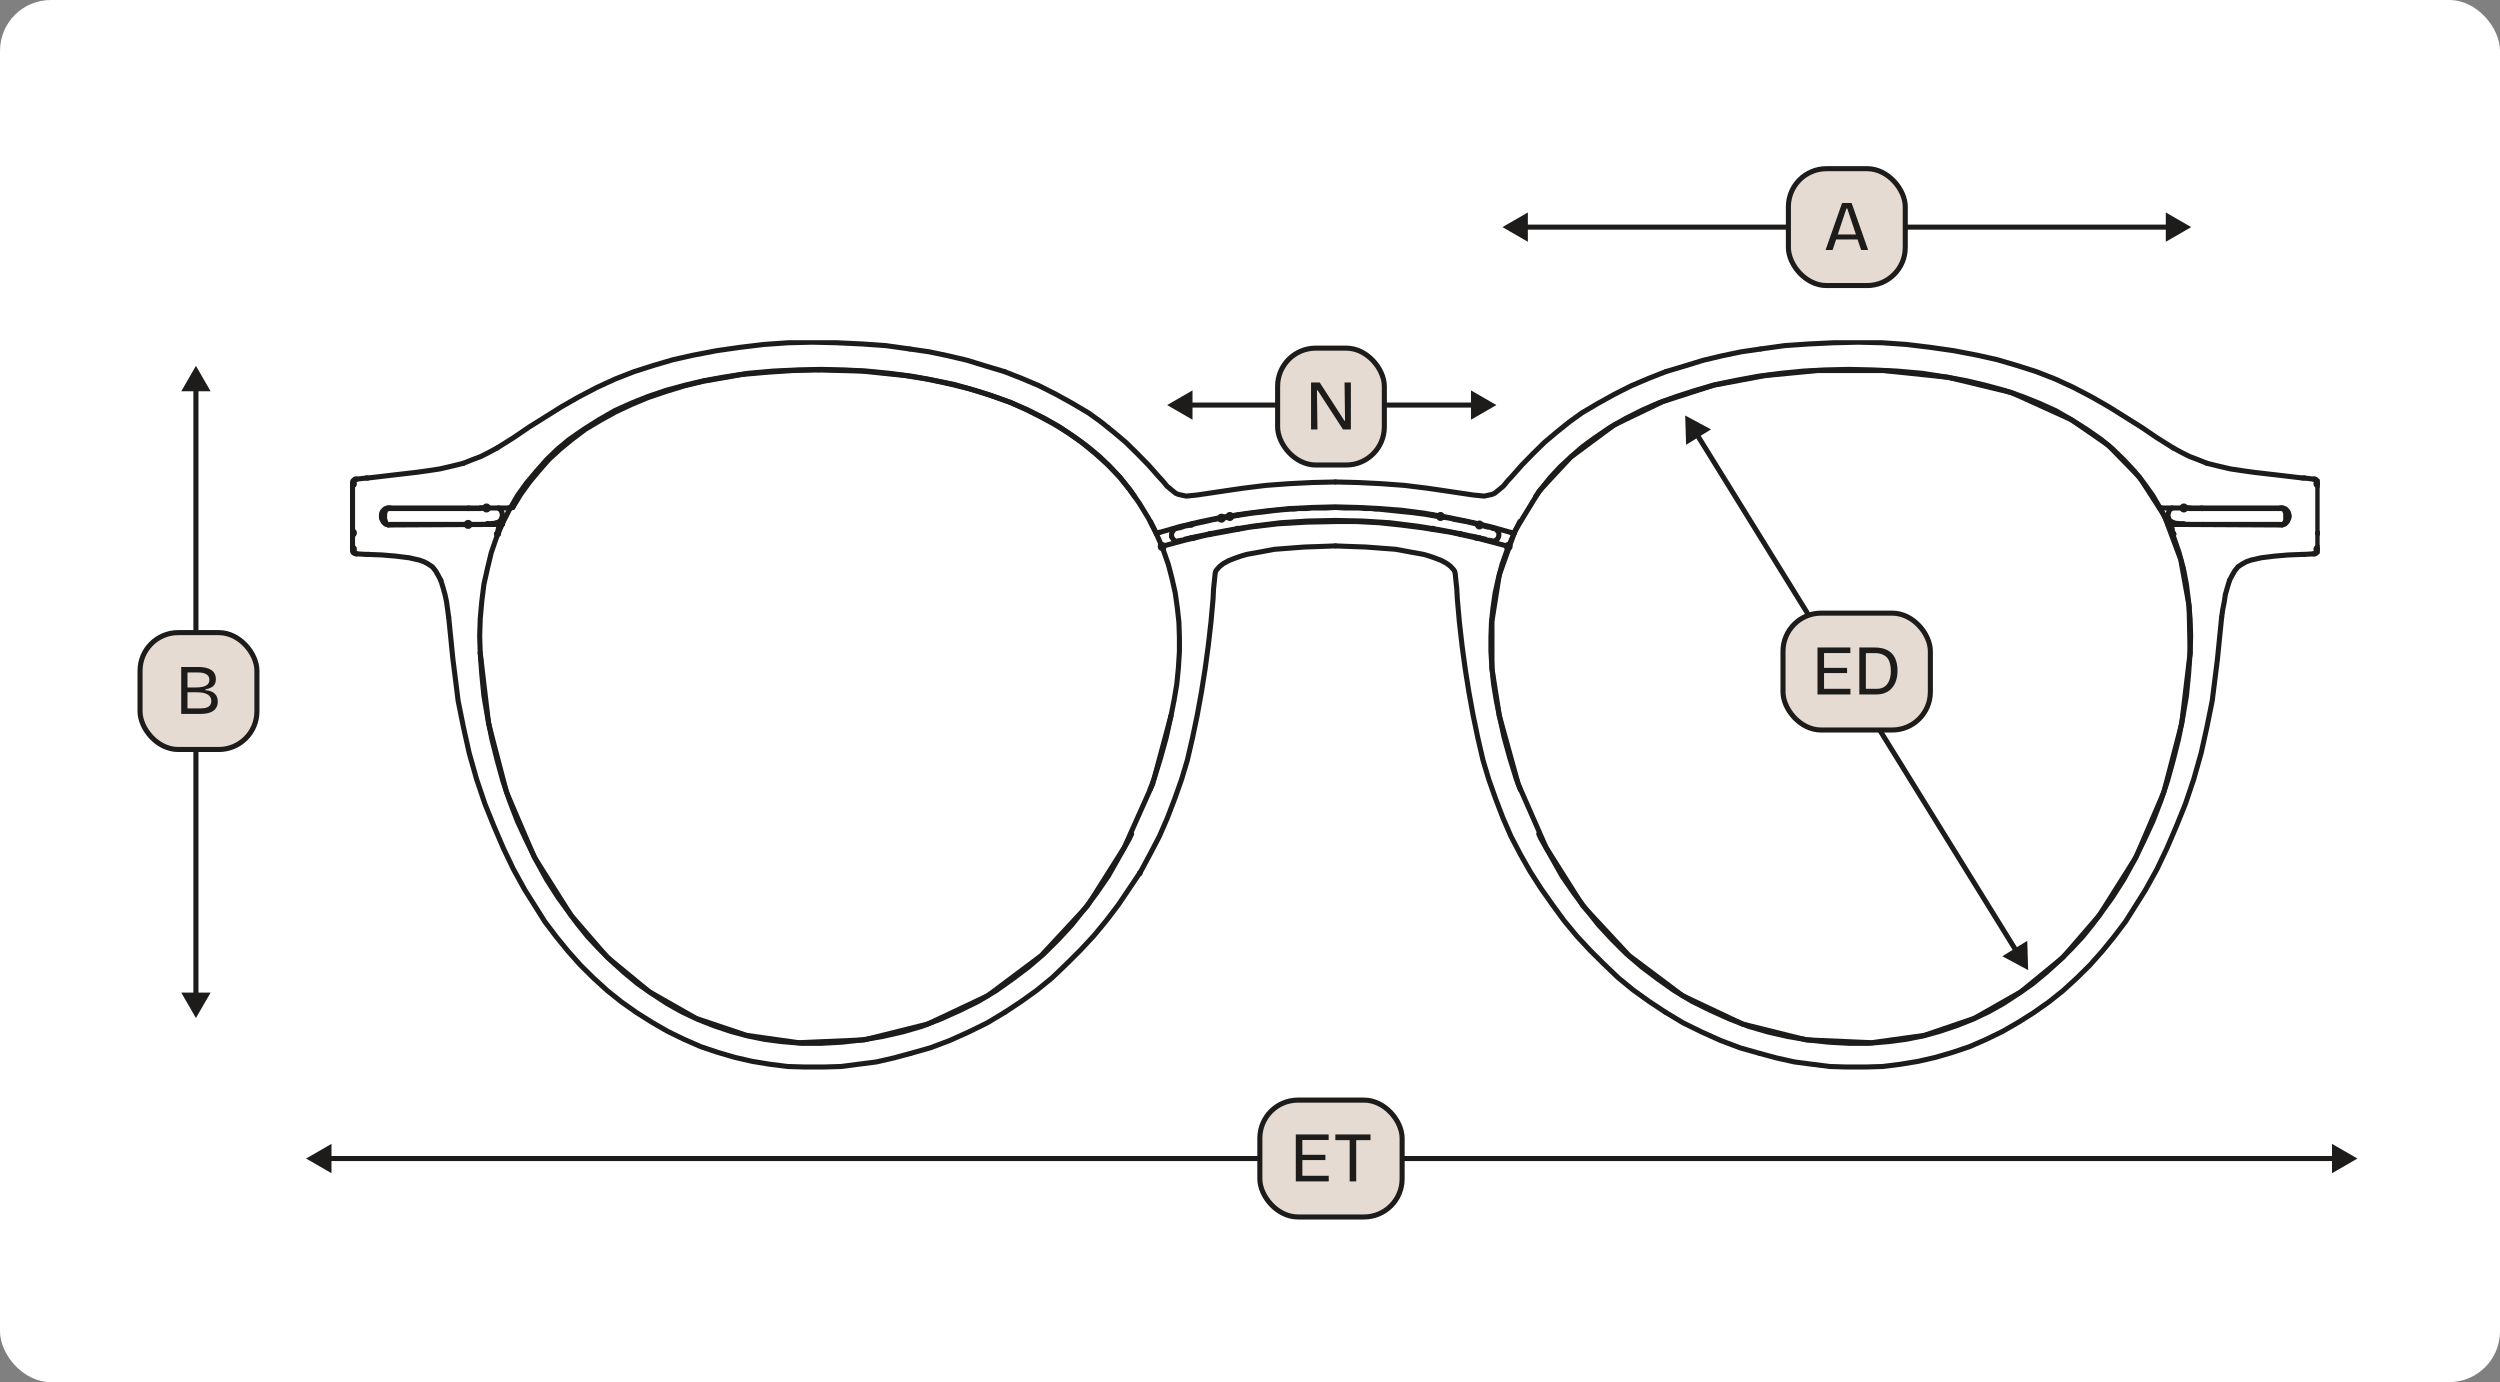 <svg width="492" height="272" viewBox="0 0 492 272" fill="none" xmlns="http://www.w3.org/2000/svg">
<rect x="0" y="0" width="492" height="272" fill="#808080" stroke="none"/>
<rect width="492" height="272" rx="10" fill="white"/>
<path d="M295.683 44.696L300.683 47.583V41.809L295.683 44.696ZM431.228 44.696L426.228 41.809V47.583L431.228 44.696ZM300.183 45.196H426.728V44.196H300.183V45.196Z" fill="#1D1C1B"/>
<rect x="351.955" y="33.196" width="23" height="23" rx="7.5" fill="#E5DBD2"/>
<rect x="351.955" y="33.196" width="23" height="23" rx="7.5" stroke="#1D1C1B"/>
<path d="M359.274 49.196L362.522 39.956H364.398L367.646 49.196H366.26L363.544 41.034H363.376L360.66 49.196H359.274ZM360.814 47.124V46.144H366.26V47.124H360.814Z" fill="#1D1C1B"/>
<path d="M331.647 81.773L331.822 87.544L336.732 84.507L331.647 81.773ZM399.142 190.923L398.967 185.152L394.057 188.189L399.142 190.923ZM333.589 85.863L396.35 187.359L397.2 186.833L334.439 85.337L333.589 85.863Z" fill="#1D1C1B"/>
<rect x="350.895" y="120.666" width="29" height="23" rx="7.5" fill="#E5DBD2"/>
<rect x="350.895" y="120.666" width="29" height="23" rx="7.5" stroke="#1D1C1B"/>
<path d="M357.684 136.666V127.426H358.972V136.666H357.684ZM358.342 136.666V135.56H364.166V136.666H358.342ZM358.342 132.466V131.43H363.508V132.466H358.342ZM358.342 128.518V127.426H364.152V128.518H358.342ZM366.601 136.666V135.56H369.331C369.966 135.56 370.488 135.415 370.899 135.126C371.31 134.827 371.613 134.416 371.809 133.894C372.014 133.371 372.117 132.764 372.117 132.074C372.117 131.467 372.052 130.94 371.921 130.492C371.8 130.044 371.608 129.68 371.347 129.4C371.086 129.11 370.754 128.896 370.353 128.756C369.961 128.606 369.494 128.532 368.953 128.532H366.601V127.426H368.925C369.97 127.426 370.824 127.608 371.487 127.972C372.15 128.336 372.64 128.858 372.957 129.54C373.274 130.221 373.433 131.033 373.433 131.976C373.433 132.601 373.363 133.166 373.223 133.67C373.092 134.174 372.901 134.612 372.649 134.986C372.406 135.359 372.117 135.672 371.781 135.924C371.445 136.166 371.072 136.353 370.661 136.484C370.25 136.605 369.821 136.666 369.373 136.666H366.601ZM365.915 136.666V127.426H367.203V136.666H365.915Z" fill="#1D1C1B"/>
<path d="M60.238 228L65.238 230.887L65.238 225.113L60.238 228ZM463.938 228L458.938 225.113L458.938 230.887L463.938 228ZM64.738 228.5L459.438 228.5L459.438 227.5L64.738 227.5L64.738 228.5Z" fill="#1D1C1B"/>
<rect x="247.937" y="216.5" width="28" height="23" rx="7.5" fill="#E5DBD2"/>
<rect x="247.937" y="216.5" width="28" height="23" rx="7.5" stroke="#1D1C1B"/>
<path d="M255.013 232.5V223.26H256.301V232.5H255.013ZM255.671 232.5V231.394H261.495V232.5H255.671ZM255.671 228.3V227.264H260.837V228.3H255.671ZM255.671 224.352V223.26H261.481V224.352H255.671ZM265.613 232.5V223.26H266.901V232.5H265.613ZM262.799 224.38V223.26H269.715V224.38H262.799Z" fill="#1D1C1B"/>
<path d="M229.686 79.716L234.686 82.603L234.686 76.829L229.686 79.716ZM294.488 79.716L289.488 76.829L289.488 82.603L294.488 79.716ZM234.186 80.216L289.988 80.216L289.988 79.216L234.186 79.216L234.186 80.216Z" fill="#1D1C1B"/>
<rect x="251.436" y="68.513" width="21" height="23" rx="7.5" fill="#E5DBD2"/>
<rect x="251.436" y="68.513" width="21" height="23" rx="7.5" stroke="#1D1C1B"/>
<path d="M258.013 84.513V75.273H259.721L264.593 82.819H264.705L264.607 75.273H265.853V84.513H264.299L259.301 76.799H259.175L259.273 84.513H258.013Z" fill="#1D1C1B"/>
<path d="M38.559 200.35L41.445 195.35L35.672 195.35L38.559 200.35ZM38.559 72L35.672 77L41.445 77L38.559 72ZM39.059 195.85L39.059 76.5L38.059 76.5L38.059 195.85L39.059 195.85Z" fill="#1D1C1B"/>
<rect x="27.561" y="124.5" width="23" height="23" rx="7.5" fill="#E5DBD2"/>
<rect x="27.561" y="124.5" width="23" height="23" rx="7.5" stroke="#1D1C1B"/>
<path d="M35.665 140.5V131.26H39.053C39.566 131.26 40.033 131.307 40.453 131.4C40.882 131.493 41.246 131.638 41.545 131.834C41.844 132.021 42.072 132.268 42.231 132.576C42.399 132.884 42.483 133.253 42.483 133.682C42.483 134.037 42.413 134.349 42.273 134.62C42.133 134.891 41.909 135.11 41.601 135.278C41.302 135.446 40.906 135.577 40.411 135.67V135.824C41.27 135.899 41.89 136.132 42.273 136.524C42.665 136.916 42.861 137.429 42.861 138.064C42.861 138.587 42.735 139.03 42.483 139.394C42.24 139.749 41.862 140.024 41.349 140.22C40.845 140.407 40.192 140.5 39.389 140.5H35.665ZM36.897 139.408H39.515C40.215 139.408 40.733 139.291 41.069 139.058C41.414 138.815 41.587 138.447 41.587 137.952C41.587 137.383 41.349 136.958 40.873 136.678C40.406 136.389 39.697 136.244 38.745 136.244H36.897V139.408ZM36.897 135.292H38.493C39.408 135.292 40.089 135.171 40.537 134.928C40.985 134.676 41.209 134.303 41.209 133.808C41.209 133.313 41.013 132.945 40.621 132.702C40.238 132.459 39.655 132.338 38.871 132.338H36.897V135.292Z" fill="#1D1C1B"/>
<g clip-path="url(#clip0_3948_4658)">
<path d="M95.955 103.09H95.849" stroke="#1D1C1B" stroke-linecap="round" stroke-linejoin="round"/>
<ellipse cx="92.132" cy="103.204" rx="0.366" ry="0.395" fill="#1D1C1B" stroke="#1D1C1B" stroke-linecap="round" stroke-linejoin="round"/>
<path d="M233.661 106.095L235.833 105.543" stroke="#1D1C1B" stroke-linecap="round" stroke-linejoin="round"/>
<path d="M291.861 106.095L289.689 105.543" stroke="#1D1C1B" stroke-linecap="round" stroke-linejoin="round"/>
<path d="M262.814 102.424L268.085 102.538L273.462 102.871L278.839 103.536L282.971 104.202L287.112 104.982L291.244 105.876" stroke="#1D1C1B" stroke-linecap="round" stroke-linejoin="round"/>
<path d="M262.814 102.424L257.437 102.538L252.06 102.871L246.683 103.536L242.551 104.202L238.419 104.982L234.278 105.876" stroke="#1D1C1B" stroke-linecap="round" stroke-linejoin="round"/>
<path d="M291.243 105.876L291.755 105.99L292.276 106.095L292.691 106.323H293.106L293.415 106.437H293.521" stroke="#1D1C1B" stroke-linecap="round" stroke-linejoin="round"/>
<path d="M234.279 105.876L233.767 105.99L233.246 106.095L232.831 106.323H232.416L232.107 106.437H232.01" stroke="#1D1C1B" stroke-linecap="round" stroke-linejoin="round"/>
<path d="M282.044 103.983V104.098L282.15 104.202" stroke="#1D1C1B" stroke-linecap="round" stroke-linejoin="round"/>
<path d="M287.421 105.21V104.982" stroke="#1D1C1B" stroke-linecap="round" stroke-linejoin="round"/>
<path d="M290.413 105.762V105.876" stroke="#1D1C1B" stroke-linecap="round" stroke-linejoin="round"/>
<path d="M290.935 103.09V103.204" stroke="#1D1C1B" stroke-linecap="round" stroke-linejoin="round"/>
<path d="M234.588 103.204V103.09" stroke="#1D1C1B" stroke-linecap="round" stroke-linejoin="round"/>
<path d="M235.108 105.876V105.762" stroke="#1D1C1B" stroke-linecap="round" stroke-linejoin="round"/>
<path d="M238.102 104.982V105.21" stroke="#1D1C1B" stroke-linecap="round" stroke-linejoin="round"/>
<path d="M243.382 104.202L243.479 104.098V103.983" stroke="#1D1C1B" stroke-linecap="round" stroke-linejoin="round"/>
<path d="M299.207 155.432L298.377 153.207L297.132 149.193L296.002 145.076L295.066 140.844" stroke="#1D1C1B" stroke-linecap="round" stroke-linejoin="round"/>
<path d="M431.015 128.481L430.706 132.713L430.291 136.945L429.567 141.177L428.746 145.409L427.713 149.526L426.574 153.644L425.232 157.657L423.678 161.661L421.921 165.455L420.059 169.24L417.993 173.025L415.715 176.591L413.861 179.15L411.892 181.822L409.932 184.266L407.76 186.605L405.279 189.059L402.692 191.398L399.999 193.624L397.112 195.63L394.216 197.523L391.214 199.196L388.115 200.642L385.016 201.869L381.705 202.981L378.5 203.866L375.092 204.541L371.782 204.978L367.853 205.321H363.818L359.792 205.093L355.757 204.646L351.828 203.98L347.899 203.086L344.076 201.973L340.35 200.528L336.633 198.854L333.013 197.076L329.5 194.965L326.189 192.625L323.09 190.286L320.088 187.718L317.298 184.941L314.605 182.041L312.124 178.921L309.749 175.812L307.374 172.36L305.308 168.679L303.233 165.008L302.827 164.114" stroke="#1D1C1B" stroke-linecap="round" stroke-linejoin="round"/>
<path d="M302.2 97.745L303.233 96.3L305.096 93.96L307.065 91.849L309.237 89.843L311.4 87.95L313.678 86.276L316.777 84.165L319.885 82.377L323.187 80.713L326.498 79.258L329.906 78.041L333.322 76.928L337.56 75.701L341.904 74.808L346.142 74.028L350.486 73.467L354.927 73.029L359.377 72.801L363.924 72.696L368.365 72.801L373.327 73.029L378.289 73.467L383.259 74.246L386.976 74.922L390.702 75.806L394.419 76.814L398.039 78.041L401.35 79.372L404.555 80.818L407.654 82.606L410.656 84.498L413.543 86.505L415.821 88.397L417.993 90.508L420.058 92.734L421.921 95.073L423.678 97.527L425.232 100.199L426.574 102.871L427.81 105.762L428.843 108.767L429.673 111.782L430.291 115.006L430.706 118.344L431.015 121.796L431.121 125.143L431.015 128.481" stroke="#1D1C1B" stroke-linecap="round" stroke-linejoin="round"/>
<path d="M295.066 140.844L294.448 137.725L293.936 134.605L293.618 131.486L293.415 128.262V125.362L293.521 122.471L293.83 119.57L294.245 116.679L294.863 113.893L295.587 111.106L296.726 107.883L298.068 104.763L299.101 102.643" stroke="#1D1C1B" stroke-linecap="round" stroke-linejoin="round"/>
<path d="M226.315 155.432L227.145 153.207L228.39 149.193L229.529 145.076L230.456 140.844" stroke="#1D1C1B" stroke-linecap="round" stroke-linejoin="round"/>
<path d="M94.507 128.481L94.816 132.713L95.231 136.945L95.955 141.177L96.785 145.409L97.818 149.526L98.948 153.644L100.299 157.657L101.844 161.661L103.601 165.455L105.464 169.24L107.53 173.025L109.807 176.591L111.67 179.15L113.63 181.822L115.599 184.266L117.771 186.605L120.252 189.059L122.83 191.398L125.523 193.624L128.419 195.63L131.306 197.523L134.308 199.196L137.407 200.642L140.515 201.869L143.817 202.981L147.128 203.866L150.439 204.541L153.741 204.978L157.775 205.321H161.704L165.739 205.093L169.765 204.646L173.694 203.98L177.623 203.086L181.455 201.973L185.172 200.528L188.898 198.854L192.518 197.076L196.031 194.965L199.333 192.625L202.441 190.286L205.434 187.718L208.224 184.941L210.917 182.041L213.398 178.921L215.773 175.812L218.148 172.36L220.223 168.679L222.289 165.008L222.704 164.114" stroke="#1D1C1B" stroke-linecap="round" stroke-linejoin="round"/>
<path d="M223.322 97.745L222.289 96.3L220.426 93.96L218.466 91.849L216.392 89.843L214.123 87.95L211.845 86.276L208.746 84.165L205.647 82.377L202.336 80.713L199.025 79.258L195.617 78.041L192.2 76.928L187.962 75.701L183.618 74.808L179.38 74.028L175.045 73.467L170.596 73.029L166.155 72.801L161.599 72.696L157.158 72.801L152.196 73.029L147.234 73.467L142.272 74.246L138.546 74.922L134.829 75.806L131.104 76.814L127.484 78.041L124.182 79.372L120.977 80.818L117.869 82.606L114.876 84.498L111.98 86.505L109.702 88.397L107.53 90.508L105.57 92.734L103.601 95.073L101.844 97.527L100.299 100.199L98.948 102.871L97.712 105.762L96.679 108.767L95.955 111.782L95.231 115.006L94.816 118.344L94.507 121.796L94.401 125.143L94.507 128.481" stroke="#1D1C1B" stroke-linecap="round" stroke-linejoin="round"/>
<path d="M230.456 140.844L231.074 137.725L231.595 134.605L231.904 131.486L232.107 128.262V125.362L232.01 122.471L231.692 119.57L231.286 116.679L230.659 113.893L229.935 111.106L228.805 107.883L227.454 104.763L226.421 102.643" stroke="#1D1C1B" stroke-linecap="round" stroke-linejoin="round"/>
<ellipse cx="69.379" cy="108.101" rx="0.366" ry="0.395" fill="#1D1C1B" stroke="#1D1C1B" stroke-linecap="round" stroke-linejoin="round"/>
<ellipse cx="456.143" cy="108.101" rx="0.366" ry="0.395" fill="#1D1C1B" stroke="#1D1C1B" stroke-linecap="round" stroke-linejoin="round"/>
<ellipse cx="456.143" cy="95.187" rx="0.366" ry="0.395" fill="#1D1C1B" stroke="#1D1C1B" stroke-linecap="round" stroke-linejoin="round"/>
<ellipse cx="69.379" cy="95.187" rx="0.366" ry="0.395" fill="#1D1C1B" stroke="#1D1C1B" stroke-linecap="round" stroke-linejoin="round"/>
<path d="M69.38 104.877V104.982" stroke="#1D1C1B" stroke-linecap="round" stroke-linejoin="round"/>
<path d="M72.073 109.109L70.21 108.995" stroke="#1D1C1B" stroke-linecap="round" stroke-linejoin="round"/>
<path d="M69.38 108.102L69.486 108.434L69.592 108.767L69.901 108.881L70.21 108.995" stroke="#1D1C1B" stroke-linecap="round" stroke-linejoin="round"/>
<path d="M453.449 109.109L455.312 108.995" stroke="#1D1C1B" stroke-linecap="round" stroke-linejoin="round"/>
<path d="M455.524 108.995H455.312" stroke="#1D1C1B" stroke-linecap="round" stroke-linejoin="round"/>
<path d="M453.556 94.074L455.313 94.293" stroke="#1D1C1B" stroke-linecap="round" stroke-linejoin="round"/>
<path d="M455.622 94.293H455.312" stroke="#1D1C1B" stroke-linecap="round" stroke-linejoin="round"/>
<path d="M72.073 94.074L70.21 94.293" stroke="#1D1C1B" stroke-linecap="round" stroke-linejoin="round"/>
<path d="M70.209 94.293H69.9" stroke="#1D1C1B" stroke-linecap="round" stroke-linejoin="round"/>
<path d="M453.035 109.109H453.247H453.353H453.45" stroke="#1D1C1B" stroke-linecap="round" stroke-linejoin="round"/>
<path d="M72.487 109.109H72.275H72.178H72.072" stroke="#1D1C1B" stroke-linecap="round" stroke-linejoin="round"/>
<path d="M72.381 94.074H72.275H72.178H72.072" stroke="#1D1C1B" stroke-linecap="round" stroke-linejoin="round"/>
<path d="M453.141 94.074H453.247H453.353H453.45H453.556" stroke="#1D1C1B" stroke-linecap="round" stroke-linejoin="round"/>
<path d="M456.143 104.877V104.982" stroke="#1D1C1B" stroke-linecap="round" stroke-linejoin="round"/>
<ellipse cx="429.779" cy="99.97" rx="0.366" ry="0.395" fill="#1D1C1B" stroke="#1D1C1B" stroke-linecap="round" stroke-linejoin="round"/>
<ellipse cx="95.743" cy="99.97" rx="0.366" ry="0.395" fill="#1D1C1B" stroke="#1D1C1B" stroke-linecap="round" stroke-linejoin="round"/>
<path d="M449.009 100.084L448.797 99.97" stroke="#1D1C1B" stroke-linecap="round" stroke-linejoin="round"/>
<path d="M433.293 99.97V100.084" stroke="#1D1C1B" stroke-linecap="round" stroke-linejoin="round"/>
<path d="M431.016 99.97V100.084" stroke="#1D1C1B" stroke-linecap="round" stroke-linejoin="round"/>
<path d="M94.507 99.97V100.084" stroke="#1D1C1B" stroke-linecap="round" stroke-linejoin="round"/>
<path d="M76.832 99.97H76.726L76.514 100.084" stroke="#1D1C1B" stroke-linecap="round" stroke-linejoin="round"/>
<path d="M92.23 99.97V100.084" stroke="#1D1C1B" stroke-linecap="round" stroke-linejoin="round"/>
<path d="M438.768 114.226L439.288 113.227L439.809 112.333L440.427 111.553L441.257 111.002L442.078 110.555L443.014 110.222L444.047 109.994L444.974 109.775L447.667 109.442L450.351 109.214L453.035 109.109" stroke="#1D1C1B" stroke-linecap="round" stroke-linejoin="round"/>
<path d="M86.755 114.226L86.234 113.227L85.722 112.333L85.095 111.553L84.274 111.002L83.444 110.555L82.517 110.222L81.484 109.994L80.548 109.775L77.864 109.442L75.171 109.214L72.487 109.109" stroke="#1D1C1B" stroke-linecap="round" stroke-linejoin="round"/>
<path d="M437.222 121.463L437.425 120.017L437.734 118.457L437.946 117.012L438.361 115.566L438.767 114.226" stroke="#1D1C1B" stroke-linecap="round" stroke-linejoin="round"/>
<path d="M88.3 121.463L88.097 120.017L87.885 118.457L87.576 117.012L87.17 115.566L86.755 114.226" stroke="#1D1C1B" stroke-linecap="round" stroke-linejoin="round"/>
<path d="M91.196 91.174L88.927 91.735L86.543 92.287L84.275 92.629L81.891 92.962L77.141 93.513L72.382 94.074" stroke="#1D1C1B" stroke-linecap="round" stroke-linejoin="round"/>
<path d="M434.326 91.174L436.604 91.735L438.979 92.287L441.257 92.629L443.632 92.962L448.391 93.513L453.141 94.074" stroke="#1D1C1B" stroke-linecap="round" stroke-linejoin="round"/>
<path d="M346.345 207.318L349.656 208.212L353.17 208.992L356.578 209.439L360.1 209.886L363.508 209.99H367.022L370.536 209.886L374.05 209.439L377.467 208.878L380.875 208.098L384.292 207.099L387.594 205.987L390.905 204.541L394.11 202.982L397.209 201.194L400.21 199.301L403.212 197.19L406.002 194.965L408.686 192.511L411.273 189.953L413.754 187.167L416.023 184.38L418.301 181.375L420.27 178.256L422.23 175.137L424.508 171.019L426.468 166.901L428.331 162.555L430.088 158.209L431.739 153.311L433.187 148.195L434.326 143.069L435.359 137.944L435.88 133.826L436.392 129.708L436.807 125.59L437.222 121.463" stroke="#1D1C1B" stroke-linecap="round" stroke-linejoin="round"/>
<path d="M179.177 207.318L175.866 208.212L172.458 208.992L168.944 209.439L165.527 209.886L162.013 209.99H158.499L154.985 209.886L151.471 209.439L148.054 208.878L144.646 208.098L141.238 207.099L137.928 205.987L134.617 204.541L131.412 202.982L128.313 201.194L125.311 199.301L122.318 197.19L119.528 194.965L116.835 192.511L114.248 189.953L111.767 187.167L109.498 184.38L107.22 181.375L105.26 178.256L103.291 175.137L101.022 171.019L99.053 166.901L97.191 162.555L95.434 158.209L93.783 153.311L92.335 148.195L91.196 143.069L90.163 137.944L89.651 133.826L89.13 129.708L88.715 125.59L88.3 121.463" stroke="#1D1C1B" stroke-linecap="round" stroke-linejoin="round"/>
<path d="M427.501 105.096H427.607H427.713H427.81" stroke="#1D1C1B" stroke-linecap="round" stroke-linejoin="round"/>
<path d="M427.81 105.096L427.713 104.982" stroke="#1D1C1B" stroke-linecap="round" stroke-linejoin="round"/>
<path d="M97.818 104.982L97.712 105.096" stroke="#1D1C1B" stroke-linecap="round" stroke-linejoin="round"/>
<path d="M98.021 105.096H97.915H97.818H97.712" stroke="#1D1C1B" stroke-linecap="round" stroke-linejoin="round"/>
<path d="M95.125 99.97H76.416" stroke="#1D1C1B" stroke-linecap="round" stroke-linejoin="round"/>
<path d="M75.074 101.644V101.977L75.171 102.205L75.277 102.424L75.383 102.643L75.586 102.871L75.798 103.09L76.001 103.204H76.204L76.416 103.318" stroke="#1D1C1B" stroke-linecap="round" stroke-linejoin="round"/>
<path d="M75.074 101.53V101.644" stroke="#1D1C1B" stroke-linecap="round" stroke-linejoin="round"/>
<path d="M76.416 99.97H76.204L75.895 100.084L75.692 100.198L75.48 100.417L75.277 100.645L75.171 100.864L75.074 101.197V101.53" stroke="#1D1C1B" stroke-linecap="round" stroke-linejoin="round"/>
<path d="M430.397 99.97H449.115" stroke="#1D1C1B" stroke-linecap="round" stroke-linejoin="round"/>
<path d="M449.114 99.97H449.317L449.626 100.084L449.829 100.198L450.041 100.417L450.244 100.645L450.35 100.864L450.456 101.197V101.53" stroke="#1D1C1B" stroke-linecap="round" stroke-linejoin="round"/>
<path d="M450.457 101.53V101.644" stroke="#1D1C1B" stroke-linecap="round" stroke-linejoin="round"/>
<path d="M450.456 101.644V101.977L450.35 102.205L450.244 102.424L450.147 102.643L449.935 102.871L449.732 103.09L449.52 103.204H449.317L449.114 103.318" stroke="#1D1C1B" stroke-linecap="round" stroke-linejoin="round"/>
<path d="M98.127 103.204V104.098" stroke="#1D1C1B" stroke-linecap="round" stroke-linejoin="round"/>
<path d="M427.404 103.204V104.098" stroke="#1D1C1B" stroke-linecap="round" stroke-linejoin="round"/>
<path d="M76.416 103.318L98.126 103.204" stroke="#1D1C1B" stroke-linecap="round" stroke-linejoin="round"/>
<path d="M98.436 103.204H98.33H98.127" stroke="#1D1C1B" stroke-linecap="round" stroke-linejoin="round"/>
<path d="M98.851 103.204L97.712 103.09" stroke="#1D1C1B" stroke-linecap="round" stroke-linejoin="round"/>
<path d="M98.851 103.09H97.712" stroke="#1D1C1B" stroke-linecap="round" stroke-linejoin="round"/>
<path d="M98.948 102.871H98.541H97.817" stroke="#1D1C1B" stroke-linecap="round" stroke-linejoin="round"/>
<path d="M426.574 102.871H427.713" stroke="#1D1C1B" stroke-linecap="round" stroke-linejoin="round"/>
<path d="M426.68 103.09H427.81" stroke="#1D1C1B" stroke-linecap="round" stroke-linejoin="round"/>
<path d="M426.68 103.204L427.81 103.09" stroke="#1D1C1B" stroke-linecap="round" stroke-linejoin="round"/>
<path d="M427.086 103.204H427.192H427.404" stroke="#1D1C1B" stroke-linecap="round" stroke-linejoin="round"/>
<path d="M449.115 103.318L427.404 103.204" stroke="#1D1C1B" stroke-linecap="round" stroke-linejoin="round"/>
<path d="M427.404 105.096L427.501 104.982H427.607H427.713" stroke="#1D1C1B" stroke-linecap="round" stroke-linejoin="round"/>
<path d="M427.404 104.098L427.501 104.202V104.431L427.713 104.982" stroke="#1D1C1B" stroke-linecap="round" stroke-linejoin="round"/>
<path d="M426.68 103.204H426.777H426.883H426.989H427.086" stroke="#1D1C1B" stroke-linecap="round" stroke-linejoin="round"/>
<path d="M98.126 105.096L98.02 104.982H97.915H97.817" stroke="#1D1C1B" stroke-linecap="round" stroke-linejoin="round"/>
<path d="M98.85 103.204H98.745H98.639H98.541H98.436" stroke="#1D1C1B" stroke-linecap="round" stroke-linejoin="round"/>
<path d="M98.126 104.098L98.02 104.202V104.431L97.817 104.982" stroke="#1D1C1B" stroke-linecap="round" stroke-linejoin="round"/>
<path d="M427.713 88.168L429.364 89.062L430.918 89.842L432.675 90.508L434.326 91.174" stroke="#1D1C1B" stroke-linecap="round" stroke-linejoin="round"/>
<path d="M97.818 88.168L96.158 89.062L94.613 89.842L92.856 90.508L91.196 91.174" stroke="#1D1C1B" stroke-linecap="round" stroke-linejoin="round"/>
<path d="M327.742 199.196L331.256 201.307L334.876 203.086L338.593 204.76L342.416 206.205L346.345 207.318" stroke="#1D1C1B" stroke-linecap="round" stroke-linejoin="round"/>
<path d="M197.788 199.196L194.274 201.307L190.654 203.086L186.929 204.76L183.106 206.205L179.177 207.318" stroke="#1D1C1B" stroke-linecap="round" stroke-linejoin="round"/>
<path d="M100.502 99.97H100.396H100.299H100.193H100.087" stroke="#1D1C1B" stroke-linecap="round" stroke-linejoin="round"/>
<path d="M425.021 99.97H425.126H425.232H425.33H425.435" stroke="#1D1C1B" stroke-linecap="round" stroke-linejoin="round"/>
<path d="M95.125 99.97H97.606H100.087" stroke="#1D1C1B" stroke-linecap="round" stroke-linejoin="round"/>
<path d="M430.397 99.97H427.916H425.436" stroke="#1D1C1B" stroke-linecap="round" stroke-linejoin="round"/>
<path d="M227.56 104.982L228.178 104.763" stroke="#1D1C1B" stroke-linecap="round" stroke-linejoin="round"/>
<path d="M297.962 104.982L297.344 104.763" stroke="#1D1C1B" stroke-linecap="round" stroke-linejoin="round"/>
<path d="M243.585 103.983V104.202" stroke="#1D1C1B" stroke-linecap="round" stroke-linejoin="round"/>
<path d="M243.585 101.312V101.426" stroke="#1D1C1B" stroke-linecap="round" stroke-linejoin="round"/>
<path d="M281.938 103.983V104.202" stroke="#1D1C1B" stroke-linecap="round" stroke-linejoin="round"/>
<path d="M281.938 101.312V101.426" stroke="#1D1C1B" stroke-linecap="round" stroke-linejoin="round"/>
<path d="M346.451 68.683L351.21 68.017L356.066 67.685L360.825 67.456L365.681 67.342L370.44 67.456L375.19 67.789L379.842 68.35L384.495 69.016L389.148 69.91L393.077 70.794L396.9 71.916L400.723 73.134L404.449 74.589L408.069 76.253L411.689 78.145L414.991 80.038L418.196 82.045L421.4 84.051L424.508 86.162L427.713 88.169" stroke="#1D1C1B" stroke-linecap="round" stroke-linejoin="round"/>
<path d="M179.071 68.683L174.321 68.017L169.562 67.685L164.706 67.456L159.841 67.342L155.091 67.456L150.332 67.789L145.679 68.35L141.026 69.016L136.374 69.91L132.445 70.794L128.622 71.916L124.799 73.134L121.073 74.589L117.453 76.253L113.842 78.145L110.531 80.038L107.326 82.045L104.121 84.051L101.022 86.162L97.817 88.169" stroke="#1D1C1B" stroke-linecap="round" stroke-linejoin="round"/>
<ellipse cx="296.823" cy="107.55" rx="0.366" ry="0.395" fill="#1D1C1B" stroke="#1D1C1B" stroke-linecap="round" stroke-linejoin="round"/>
<ellipse cx="228.698" cy="107.55" rx="0.366" ry="0.395" fill="#1D1C1B" stroke="#1D1C1B" stroke-linecap="round" stroke-linejoin="round"/>
<path d="M296.515 107.436L296.621 107.55H296.727H296.824" stroke="#1D1C1B" stroke-linecap="round" stroke-linejoin="round"/>
<path d="M229.008 107.436L228.902 107.55H228.805H228.699" stroke="#1D1C1B" stroke-linecap="round" stroke-linejoin="round"/>
<path d="M262.814 107.436L265.816 107.55L268.809 107.654L271.811 107.883L274.698 108.101L277.7 108.662L278.945 108.881L280.181 109.109L281.32 109.442L282.565 109.88L283.695 110.327L284.728 110.888L285.452 111.439L285.761 111.782L286.079 112.114L286.282 112.447L286.388 112.894L286.485 113.893L286.697 115.899L286.803 117.906L287.209 122.471L287.73 127.035L288.348 131.6L289.072 136.165L289.902 140.73L290.829 145.18L291.862 149.64L293.001 153.425L294.343 157.21L295.791 160.995L297.345 164.561L299.208 168.128L301.168 171.58L303.234 174.804L305.511 178.037L307.789 181.156L310.27 184.161L312.954 187.052L315.647 189.725L318.437 192.397L321.43 194.85L324.538 197.076L327.743 199.196" stroke="#1D1C1B" stroke-linecap="round" stroke-linejoin="round"/>
<path d="M262.814 107.436L259.715 107.55L256.713 107.654L253.72 107.883L250.824 108.101L247.822 108.662L246.586 108.881L245.341 109.109L244.202 109.442L242.966 109.88L241.827 110.327L240.794 110.888L240.07 111.439L239.761 111.782L239.452 112.114L239.24 112.447L239.134 112.894L239.037 113.893L238.825 115.899L238.728 117.906L238.313 122.471L237.792 127.035L237.174 131.6L236.45 136.165L235.62 140.73L234.693 145.18L233.66 149.64L232.521 153.425L231.179 157.21L229.731 160.995L228.177 164.561L226.315 168.128L224.46 171.58L222.289 174.804L220.117 178.037L217.742 181.156L215.261 184.161L212.568 187.052L209.884 189.725L207.094 192.397L204.092 194.85L200.993 197.076L197.788 199.196" stroke="#1D1C1B" stroke-linecap="round" stroke-linejoin="round"/>
<path d="M100.917 99.866L100.502 99.97" stroke="#1D1C1B" stroke-linecap="round" stroke-linejoin="round"/>
<path d="M100.917 99.866L102.471 97.298L104.228 94.854L106.082 92.629L108.051 90.394L110.223 88.397L112.395 86.609L115.185 84.498L118.178 82.71L121.18 81.046L124.279 79.6L127.483 78.26L131.103 77.033L134.723 75.92L138.44 75.026L142.272 74.36L145.989 73.695L151.057 73.248L156.019 72.915L161.087 72.801" stroke="#1D1C1B" stroke-linecap="round" stroke-linejoin="round"/>
<path d="M161.086 72.801L165.324 72.915L169.668 73.029L173.906 73.466L178.144 73.913L182.381 74.589L186.513 75.473L190.654 76.481L194.68 77.698L198.715 79.153L201.717 80.485L204.604 81.93L207.5 83.49L210.193 85.164L212.877 87.056L215.464 89.177L217.945 91.402L220.223 93.742L222.289 96.3L224.249 99.086L226.006 101.977L227.559 104.982" stroke="#1D1C1B" stroke-linecap="round" stroke-linejoin="round"/>
<path d="M327.84 73.134L331.566 72.021L335.186 70.908L338.903 70.024L342.628 69.244L346.451 68.683" stroke="#1D1C1B" stroke-linecap="round" stroke-linejoin="round"/>
<path d="M197.683 73.134L193.957 72.021L190.346 70.908L186.62 70.024L182.903 69.244L179.071 68.683" stroke="#1D1C1B" stroke-linecap="round" stroke-linejoin="round"/>
<path d="M296.514 107.436L291.04 105.99L285.558 104.763L279.978 103.869L275.634 103.318L271.396 102.871L267.052 102.643H262.814L257.128 102.757L251.442 103.09L245.862 103.755L241.624 104.535L237.378 105.315L233.14 106.323L229.008 107.436" stroke="#1D1C1B" stroke-linecap="round" stroke-linejoin="round"/>
<path d="M262.814 94.854L267.255 94.959L271.811 95.187L276.358 95.52L280.905 96.081L283.907 96.519L286.9 96.966L289.902 97.412L291.041 97.527L292.074 97.631L292.586 97.527L293.107 97.412L293.619 97.298L294.14 97.08L294.97 96.414L295.897 95.634L296.621 94.74L297.451 93.846L299.517 91.507L301.689 89.282L303.958 87.056L306.341 85.05L308.822 83.053L311.303 81.265L314.508 79.372L317.713 77.594L321.024 75.92L324.432 74.475L327.84 73.134" stroke="#1D1C1B" stroke-linecap="round" stroke-linejoin="round"/>
<path d="M262.814 94.854L258.267 94.959L253.72 95.187L249.164 95.52L244.618 96.081L241.625 96.519L238.623 96.966L235.621 97.412L234.491 97.527L233.458 97.631L232.937 97.527L232.416 97.412L231.904 97.298L231.383 97.08L230.562 96.414L229.626 95.634L228.902 94.74L228.081 93.846L226.006 91.507L223.834 89.282L221.565 87.056L219.19 85.05L216.709 83.053L214.228 81.265L211.023 79.372L207.809 77.594L204.507 75.92L201.091 74.475L197.683 73.134" stroke="#1D1C1B" stroke-linecap="round" stroke-linejoin="round"/>
<path d="M297.653 104.877H297.759L297.865 104.982H297.962" stroke="#1D1C1B" stroke-linecap="round" stroke-linejoin="round"/>
<path d="M227.869 104.877H227.763L227.666 104.982H227.56" stroke="#1D1C1B" stroke-linecap="round" stroke-linejoin="round"/>
<path d="M227.869 104.878L232.107 103.651L236.345 102.643L240.689 101.759L245.033 101.083L249.377 100.532L253.818 100.085L258.267 99.866L262.814 99.752L267.158 99.866L271.502 100.085L275.837 100.418L280.181 100.979L284.631 101.759L288.966 102.643L293.31 103.651L297.654 104.878" stroke="#1D1C1B" stroke-linecap="round" stroke-linejoin="round"/>
<path d="M97.402 102.985H97.508H97.605L97.711 102.871H97.817H98.02L98.126 102.757L98.329 102.538L98.541 102.424L98.638 102.205L98.744 101.863L98.85 101.644V101.311V101.083L98.744 100.75L98.638 100.531L98.541 100.313L98.329 100.198L98.223 99.97H98.02" stroke="#1D1C1B" stroke-linecap="round" stroke-linejoin="round"/>
<path d="M76.513 100.084H76.31L76.204 100.199L76.001 100.313L75.895 100.417L75.798 100.531V100.75L75.692 101.083V101.311V101.644V101.977V102.205L75.798 102.424L75.895 102.757V102.871L76.107 103.09" stroke="#1D1C1B" stroke-linecap="round" stroke-linejoin="round"/>
<path d="M95.955 103.089L97.403 102.985" stroke="#1D1C1B" stroke-linecap="round" stroke-linejoin="round"/>
<path d="M95.954 99.97H95.645" stroke="#1D1C1B" stroke-linecap="round" stroke-linejoin="round"/>
<path d="M76.726 103.204H92.132" stroke="#1D1C1B" stroke-linecap="round" stroke-linejoin="round"/>
<path d="M92.132 100.084H76.514" stroke="#1D1C1B" stroke-linecap="round" stroke-linejoin="round"/>
<path d="M95.646 99.97H95.54H95.337H95.125H94.816L94.507 100.084H94.198H93.783H93.474H93.059H92.644H92.229H92.132" stroke="#1D1C1B" stroke-linecap="round" stroke-linejoin="round"/>
<path d="M92.132 103.204H92.335H92.75H93.165H93.571H93.986H94.304H94.71H95.019H95.337H95.646L95.849 103.09H95.955" stroke="#1D1C1B" stroke-linecap="round" stroke-linejoin="round"/>
<path d="M427.501 99.97H427.404L427.192 100.198L426.989 100.313L426.883 100.531L426.777 100.864L426.68 101.083V101.425V101.644L426.777 101.977L426.883 102.205L426.989 102.424L427.192 102.538L427.298 102.642L427.501 102.757L427.607 102.871H427.713L427.81 102.985H427.916H428.022H428.119" stroke="#1D1C1B" stroke-linecap="round" stroke-linejoin="round"/>
<path d="M449.424 103.09L449.521 102.985L449.627 102.871L449.733 102.643L449.83 102.424V102.205V101.863V101.53V101.311V100.978L449.733 100.75L449.627 100.531L449.521 100.313L449.424 100.199L449.212 100.084H449.115H449.009" stroke="#1D1C1B" stroke-linecap="round" stroke-linejoin="round"/>
<path d="M429.885 99.97H429.567" stroke="#1D1C1B" stroke-linecap="round" stroke-linejoin="round"/>
<path d="M428.119 102.985L429.567 103.089" stroke="#1D1C1B" stroke-linecap="round" stroke-linejoin="round"/>
<path d="M449.009 100.084H433.399" stroke="#1D1C1B" stroke-linecap="round" stroke-linejoin="round"/>
<path d="M433.399 103.204H448.797" stroke="#1D1C1B" stroke-linecap="round" stroke-linejoin="round"/>
<path d="M433.399 100.084H433.187H432.772H432.357H432.048H431.642H431.227H430.918L430.6 99.97H430.291H430.088H429.982H429.885" stroke="#1D1C1B" stroke-linecap="round" stroke-linejoin="round"/>
<path d="M429.567 103.09H429.673H429.885L430.194 103.204H430.397H430.812H431.121H431.536H431.951H432.357H432.772H433.187H433.399" stroke="#1D1C1B" stroke-linecap="round" stroke-linejoin="round"/>
<path d="M234.693 105.762V105.99" stroke="#1D1C1B" stroke-linecap="round" stroke-linejoin="round"/>
<path d="M290.828 105.99V105.762" stroke="#1D1C1B" stroke-linecap="round" stroke-linejoin="round"/>
<path d="M291.137 103.318H291.04" stroke="#1D1C1B" stroke-linecap="round" stroke-linejoin="round"/>
<path d="M234.491 103.318H234.385" stroke="#1D1C1B" stroke-linecap="round" stroke-linejoin="round"/>
<path d="M234.385 103.318H234.491" stroke="#1D1C1B" stroke-linecap="round" stroke-linejoin="round"/>
<ellipse cx="291.138" cy="103.318" rx="0.366" ry="0.395" fill="#1D1C1B" stroke="#1D1C1B" stroke-linecap="round" stroke-linejoin="round"/>
<ellipse cx="242.03" cy="101.644" rx="0.366" ry="0.395" fill="#1D1C1B" stroke="#1D1C1B" stroke-linecap="round" stroke-linejoin="round"/>
<ellipse cx="283.491" cy="101.644" rx="0.366" ry="0.395" fill="#1D1C1B" stroke="#1D1C1B" stroke-linecap="round" stroke-linejoin="round"/>
<ellipse cx="240.379" cy="101.977" rx="0.366" ry="0.395" fill="#1D1C1B" stroke="#1D1C1B" stroke-linecap="round" stroke-linejoin="round"/>
<path d="M291.756 103.422L290.008 102.985L288.56 102.643L287.315 102.424L286.176 102.205L285.355 101.977L284.525 101.863L283.801 101.758L282.971 101.644L280.393 101.197L277.806 100.864L275.634 100.646L273.462 100.417L271.396 100.199H270.778L269.948 100.084H268.809L267.573 99.97H266.222H264.571L262.814 99.866" stroke="#1D1C1B" stroke-linecap="round" stroke-linejoin="round"/>
<path d="M262.814 99.866L261.057 99.97H259.503H258.161L257.128 100.084H256.201H255.477L254.647 100.199H253.817L251.239 100.417L248.652 100.75L246.48 100.978L244.308 101.311L242.34 101.644L241.624 101.758L240.794 101.977L239.761 102.091L238.517 102.31L237.175 102.643L235.524 102.985L233.767 103.422" stroke="#1D1C1B" stroke-linecap="round" stroke-linejoin="round"/>
<path d="M294.034 103.983H293.937H293.725L293.522 103.869L293.213 103.755H292.895L292.489 103.651L292.074 103.536L291.756 103.422" stroke="#1D1C1B" stroke-linecap="round" stroke-linejoin="round"/>
<path d="M293.521 106.437L293.831 106.542L294.14 106.437L294.554 106.209L294.758 105.99L294.864 105.762L294.969 105.429V104.877L294.864 104.649L294.66 104.43L294.449 104.202L294.034 103.983" stroke="#1D1C1B" stroke-linecap="round" stroke-linejoin="round"/>
<path d="M231.489 103.983L231.18 104.098L230.968 104.316L230.659 104.763L230.562 105.096V105.315V105.657L230.871 106.095L231.074 106.323L231.286 106.437L231.595 106.542L232.009 106.437" stroke="#1D1C1B" stroke-linecap="round" stroke-linejoin="round"/>
<path d="M233.766 103.422L233.139 103.536L232.83 103.651L232.521 103.755L232.212 103.869H231.903L231.594 103.983H231.488" stroke="#1D1C1B" stroke-linecap="round" stroke-linejoin="round"/>
<path d="M224.249 171.798L224.355 171.912" stroke="#1D1C1B" stroke-linecap="round" stroke-linejoin="round"/>
<path d="M455.524 108.995L455.833 108.881L456.037 108.663L456.142 108.33V108.102" stroke="#1D1C1B" stroke-linecap="round" stroke-linejoin="round"/>
<path d="M69.38 108.102V108.33L69.486 108.663L69.698 108.881L70.007 108.995" stroke="#1D1C1B" stroke-linecap="round" stroke-linejoin="round"/>
<path d="M69.38 104.877V108.101" stroke="#1D1C1B" stroke-linecap="round" stroke-linejoin="round"/>
<path d="M456.143 108.101V104.877" stroke="#1D1C1B" stroke-linecap="round" stroke-linejoin="round"/>
<path d="M69.38 95.187V100.085V104.878" stroke="#1D1C1B" stroke-linecap="round" stroke-linejoin="round"/>
<path d="M456.143 104.878V100.085V95.187" stroke="#1D1C1B" stroke-linecap="round" stroke-linejoin="round"/>
<path d="M456.142 95.187V94.959L456.037 94.626L455.833 94.407L455.524 94.293" stroke="#1D1C1B" stroke-linecap="round" stroke-linejoin="round"/>
<path d="M70.007 94.293L69.698 94.407L69.486 94.626L69.38 94.959V95.187" stroke="#1D1C1B" stroke-linecap="round" stroke-linejoin="round"/>
<ellipse cx="69.379" cy="104.878" rx="0.366" ry="0.395" fill="#1D1C1B" stroke="#1D1C1B" stroke-linecap="round" stroke-linejoin="round"/>
<path d="M456.143 104.982V104.877" stroke="#1D1C1B" stroke-linecap="round" stroke-linejoin="round"/>
<path d="M295.066 140.844L293.618 131.6V122.243L295.066 113.113L298.174 104.431L302.924 96.633L309.131 89.957L317.712 83.604L327.221 79.039L337.251 75.806L347.378 73.914L357.717 72.915H370.642L383.356 74.246L395.867 77.261L407.653 82.606L414.893 87.617L421.091 93.96L425.956 101.53L429.161 110.108L430.812 119.238L431.015 128.481" stroke="#1D1C1B" stroke-miterlimit="10"/>
<path d="M431.015 128.481L429.364 142.403L425.85 155.879L420.368 168.679L413.137 180.148L406.003 188.393L397.73 195.183L388.53 200.414L378.703 203.761L368.365 205.207L355.448 204.646L342.937 201.526L331.151 195.963L320.609 188.06L311.506 178.256L304.266 166.787L298.792 154.319L295.066 140.844" stroke="#1D1C1B" stroke-miterlimit="10"/>
<path d="M94.507 128.481L96.158 142.403L99.672 155.879L105.155 168.679L112.394 180.148L119.528 188.393L127.792 195.183L136.992 200.414L146.925 203.761L157.157 205.207L170.083 204.646L182.585 201.526L194.372 195.963L204.922 188.06L214.016 178.256L221.256 166.787L226.836 154.319L230.456 140.844" stroke="#1D1C1B" stroke-miterlimit="10"/>
</g>
<defs>
<clipPath id="clip0_3948_4658">
<rect width="387.487" height="143.438" fill="white" transform="translate(69.018 66.952)"/>
</clipPath>
</defs>
</svg>
